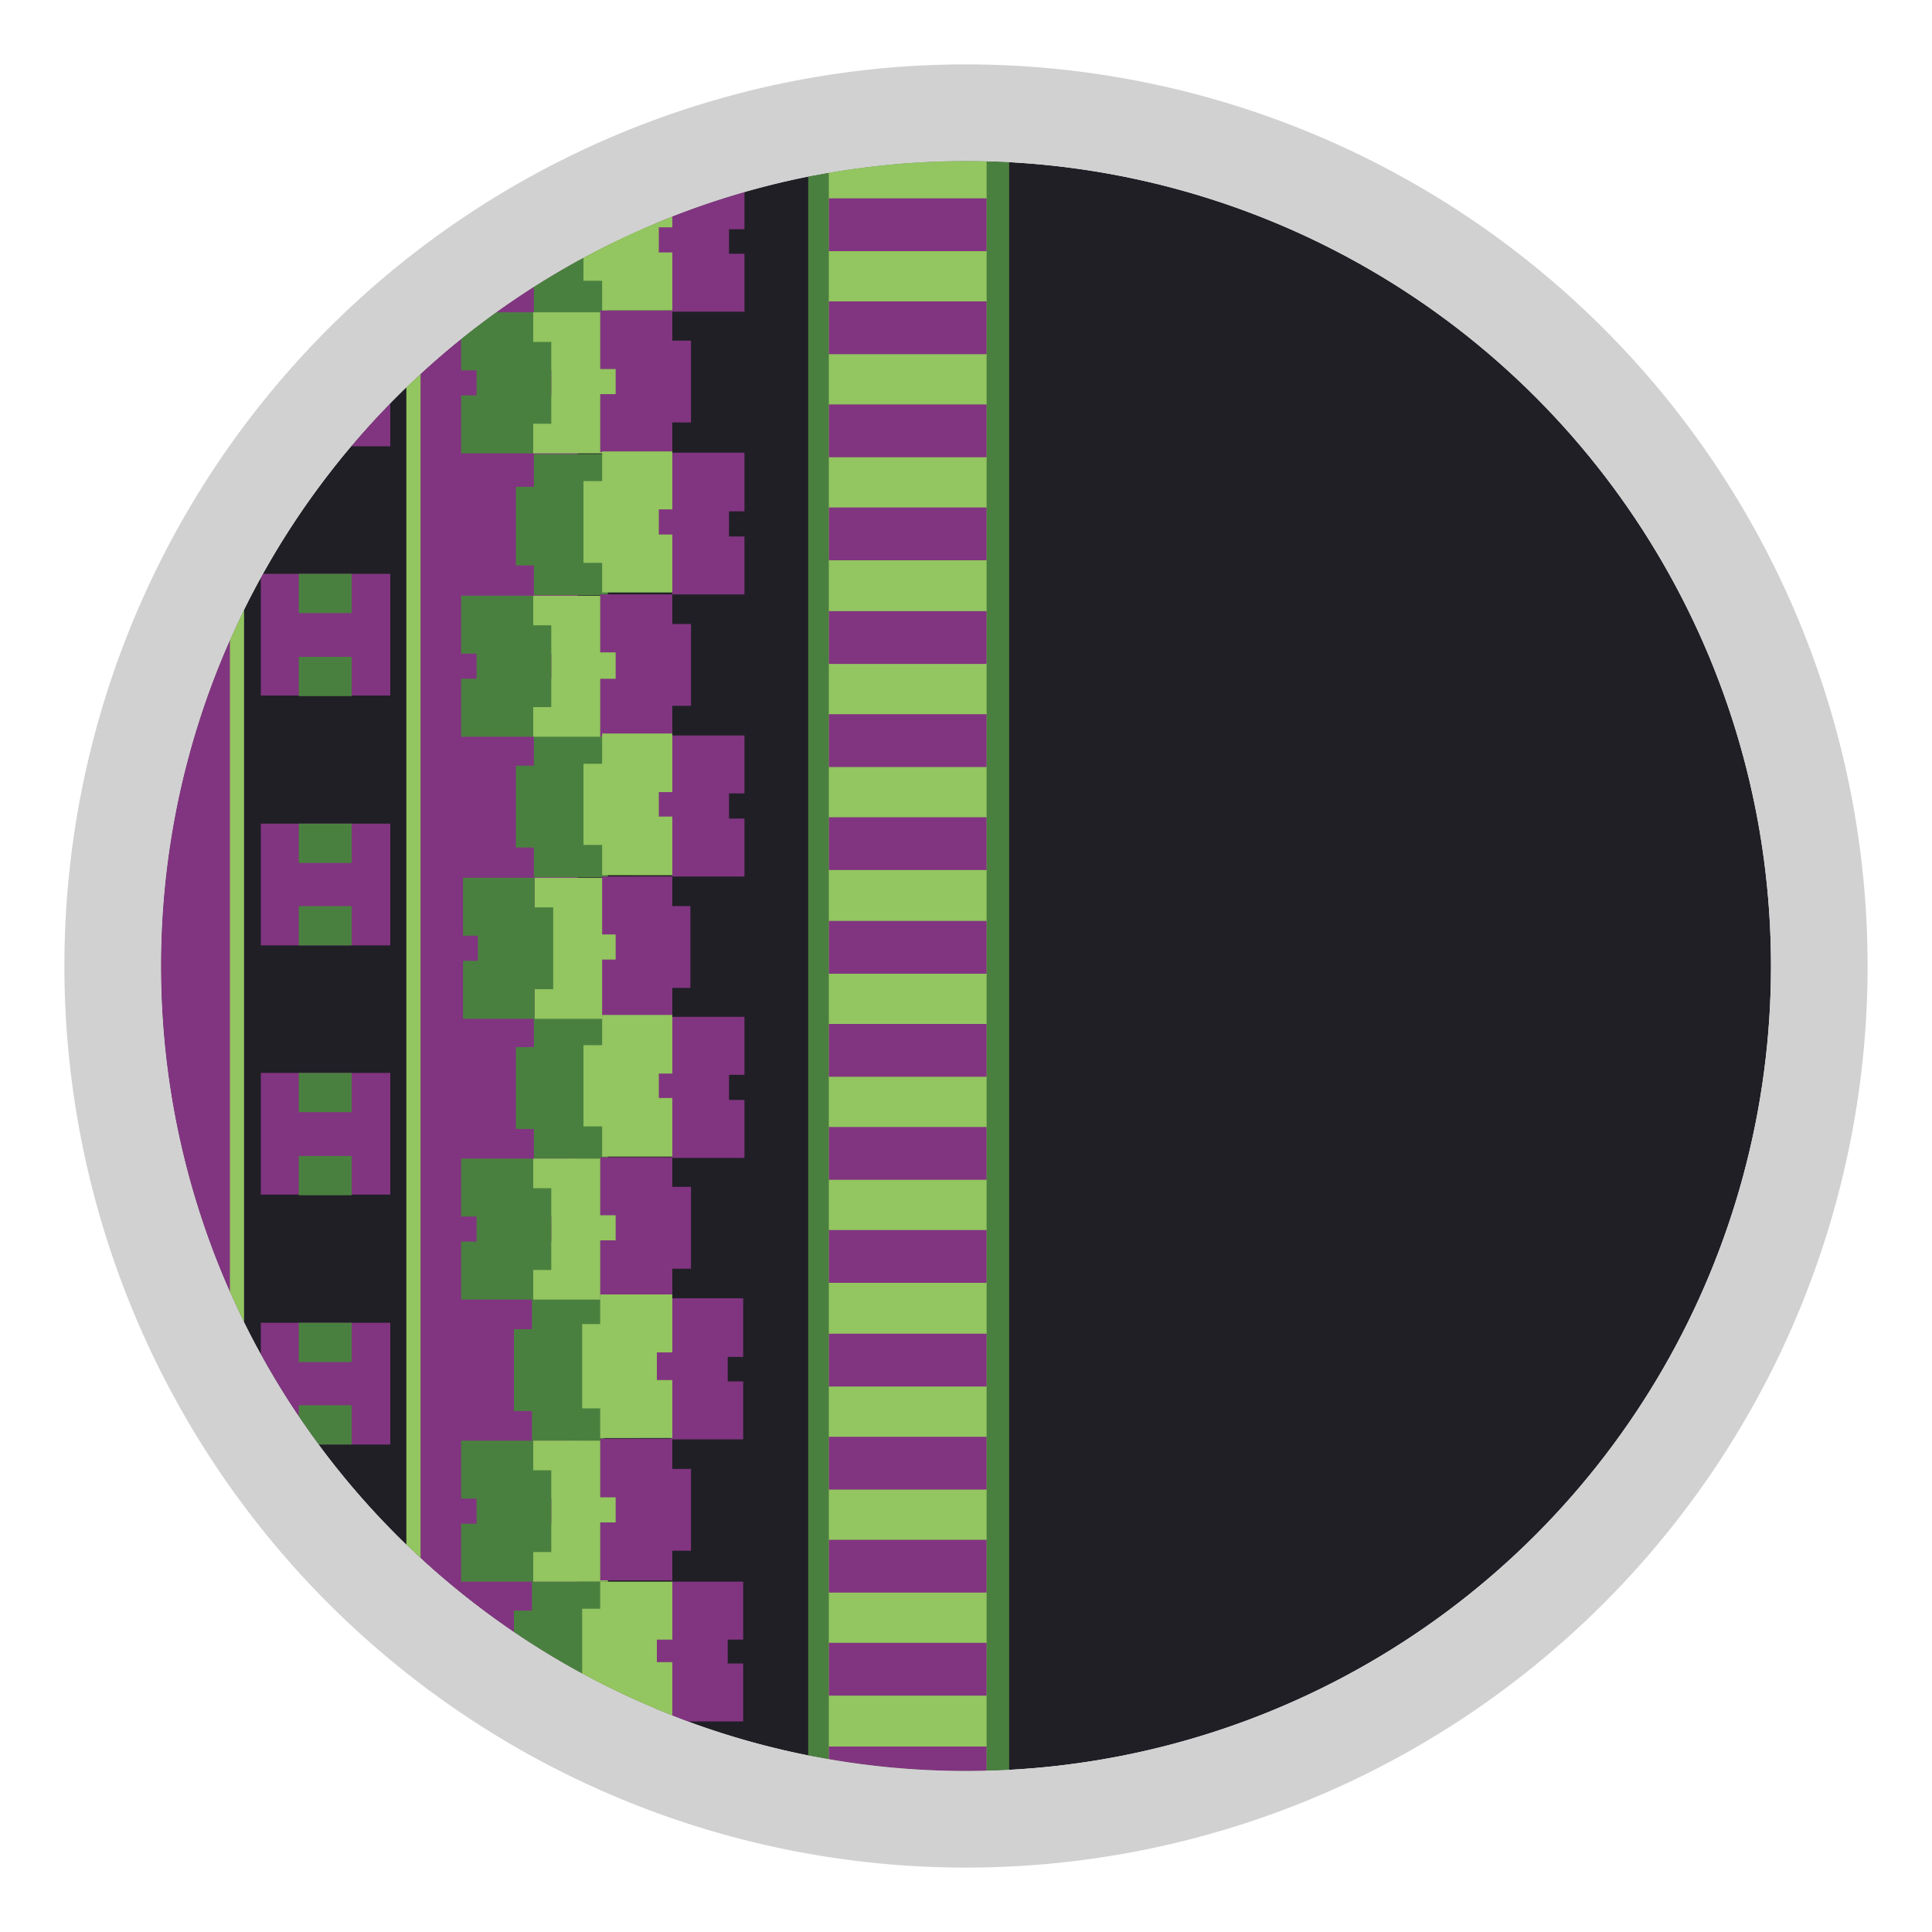<svg id="Livello_1" data-name="Livello 1" xmlns="http://www.w3.org/2000/svg" xmlns:xlink="http://www.w3.org/1999/xlink" viewBox="0 0 30 30"><defs><style>.cls-1,.cls-9{fill:none;}.cls-2{clip-path:url(#clip-path);}.cls-3{fill:#201f26;}.cls-4,.cls-7{fill:#813580;}.cls-5,.cls-8{fill:#4a803f;}.cls-5{stroke:#4a803f;}.cls-5,.cls-6,.cls-7,.cls-9{stroke-miterlimit:10;}.cls-5,.cls-6,.cls-7{stroke-width:0.88px;}.cls-10,.cls-6{fill:#93c560;}.cls-6,.cls-9{stroke:#93c560;}.cls-7{stroke:#813580;}.cls-9{stroke-width:0.22px;}.cls-11{fill:#d1d1d1;}</style><clipPath id="clip-path"><circle class="cls-1" cx="15" cy="15" r="12.5"/></clipPath></defs><g class="cls-2"><circle class="cls-3" cx="15" cy="15" r="12.5"/><rect class="cls-4" x="6.42" y="2.74" width="2.55" height="24"/><path class="cls-5" d="M9,8.34V8.8H8.73V8.34H8.45V8h.28V7.49H9V8"/><path class="cls-5" d="M9,4v.46H8.73V4H8.45V3.57h.28V3.1H9v.47"/><path class="cls-5" d="M9,12.72v.46H8.73v-.46H8.45v-.39h.28v-.46H9v.46"/><path class="cls-5" d="M9,17.09v.46H8.73v-.46H8.45V16.7h.28v-.46H9v.46"/><path class="cls-5" d="M8.94,21.47v.46H8.7v-.46H8.42v-.39H8.7v-.47h.24v.47"/><path class="cls-5" d="M8.94,25.84v.46H8.7v-.46H8.42v-.39H8.7V25h.24v.46"/><path class="cls-6" d="M8.72,5.75V5.29H9v.46h.29v.39H9V6.6H8.72V6.14"/><path class="cls-6" d="M8.72,10.15V9.69H9v.46h.29v.39H9V11H8.72v-.46"/><path class="cls-6" d="M8.74,14.53v-.46H9v.46h.28v.39H9v.46H8.74v-.46"/><path class="cls-6" d="M8.72,18.89v-.46H9v.46h.29v.39H9v.46H8.72v-.46"/><path class="cls-6" d="M8.72,23.27v-.46H9v.46h.29v.39H9v.46H8.72v-.46"/><path class="cls-5" d="M7.6,5.75V5.29h.24v.46h.28v.39H7.84V6.6H7.6V6.14"/><path class="cls-5" d="M7.6,10.15V9.69h.24v.46h.28v.39H7.84V11H7.6v-.46"/><path class="cls-5" d="M7.63,14.53v-.46h.23v.46h.29v.39H7.86v.46H7.63v-.46"/><path class="cls-5" d="M7.6,18.89v-.46h.24v.46h.28v.39H7.84v.46H7.6v-.46"/><path class="cls-5" d="M7.6,23.27v-.46h.24v.46h.28v.39H7.84v.46H7.6v-.46"/><rect class="cls-4" x="0.7" y="8.98" width="2.99" height="12.46"/><rect class="cls-3" x="10.16" y="2.42" width="2.5" height="25.46"/><path class="cls-7" d="M11.12,8.33v.46h-.24V8.33H10.6V7.94h.28V7.47h.24v.47"/><path class="cls-7" d="M11.12,3.94V4.4h-.24V3.94H10.6V3.56h.28V3.09h.24v.47"/><path class="cls-7" d="M11.12,12.71v.46h-.24v-.46H10.6v-.39h.28v-.46h.24v.46"/><path class="cls-7" d="M11.12,17.08v.46h-.24v-.46H10.6v-.39h.28v-.46h.24v.46"/><path class="cls-7" d="M11.1,21.45v.46h-.24v-.46h-.29v-.38h.29V20.6h.24v.47"/><path class="cls-7" d="M11.1,25.83v.46h-.24v-.46h-.29v-.39h.29V25h.24v.46"/><path class="cls-7" d="M9.76,5.73V5.26H10v.47h.29v.39H10v.46H9.76V6.12"/><path class="cls-7" d="M9.76,10.13V9.67H10v.46h.29v.39H10V11H9.76v-.46"/><path class="cls-7" d="M9.79,14.51v-.46H10v.46h.28v.39H10v.46H9.79V14.9"/><path class="cls-7" d="M9.76,18.87v-.46H10v.46h.29v.39H10v.46H9.76v-.46"/><path class="cls-7" d="M9.76,23.25v-.47H10v.47h.29v.39H10v.46H9.76v-.46"/><rect class="cls-3" x="3.68" y="2.06" width="2.74" height="25.46"/><rect class="cls-4" x="4.05" y="5.04" width="2.01" height="1.89"/><rect class="cls-4" x="4.05" y="8.91" width="2.01" height="1.89"/><rect class="cls-4" x="4.05" y="12.79" width="2.01" height="1.89"/><rect class="cls-4" x="4.05" y="16.66" width="2.01" height="1.89"/><rect class="cls-4" x="4.05" y="20.54" width="2.01" height="1.89"/><rect class="cls-4" x="4.05" y="24.42" width="2.01" height="1.89"/><rect class="cls-8" x="4.64" y="5.04" width="0.82" height="0.61"/><rect class="cls-8" x="4.64" y="6.32" width="0.82" height="0.61"/><rect class="cls-8" x="4.64" y="8.91" width="0.82" height="0.61"/><rect class="cls-8" x="4.64" y="10.2" width="0.82" height="0.61"/><rect class="cls-8" x="4.64" y="12.79" width="0.82" height="0.61"/><rect class="cls-8" x="4.64" y="14.07" width="0.82" height="0.61"/><rect class="cls-8" x="4.64" y="16.66" width="0.82" height="0.61"/><rect class="cls-8" x="4.64" y="17.95" width="0.82" height="0.61"/><rect class="cls-8" x="4.64" y="20.54" width="0.82" height="0.61"/><rect class="cls-8" x="4.64" y="21.82" width="0.82" height="0.61"/><rect class="cls-8" x="4.64" y="24.42" width="0.82" height="0.61"/><rect class="cls-8" x="4.64" y="25.7" width="0.82" height="0.61"/><line class="cls-9" x1="6.42" y1="1.73" x2="6.42" y2="27.5"/><line class="cls-9" x1="3.68" y1="1.73" x2="3.68" y2="27.5"/><path class="cls-6" d="M10,8.3v.46H9.79V8.3H9.5V7.91h.29V7.45H10v.46"/><path class="cls-6" d="M10,3.92v.46H9.79V3.92H9.5V3.53h.29V3.07H10v.46"/><path class="cls-6" d="M10,12.68v.47H9.79v-.47H9.5V12.3h.29v-.47H10v.47"/><path class="cls-6" d="M10,17.05v.47H9.79v-.47H9.5v-.38h.29V16.2H10v.47"/><path class="cls-6" d="M10,21.43v.46H9.76v-.46H9.48V21h.28v-.46H10V21"/><path class="cls-6" d="M10,25.81v.46H9.76v-.46H9.48v-.39h.28V25H10v.46"/><rect class="cls-8" x="12.55" y="2.24" width="3.12" height="25.82"/><rect class="cls-10" x="12.87" y="2.24" width="2.45" height="25.78"/><rect class="cls-4" x="12.87" y="3.08" width="2.45" height="0.82"/><rect class="cls-4" x="12.87" y="4.68" width="2.45" height="0.82"/><rect class="cls-4" x="12.87" y="6.28" width="2.45" height="0.82"/><rect class="cls-4" x="12.87" y="7.88" width="2.45" height="0.82"/><rect class="cls-4" x="12.87" y="9.49" width="2.45" height="0.82"/><rect class="cls-4" x="12.87" y="11.09" width="2.45" height="0.82"/><rect class="cls-4" x="12.87" y="12.69" width="2.45" height="0.82"/><rect class="cls-4" x="12.87" y="14.3" width="2.45" height="0.82"/><rect class="cls-4" x="12.87" y="15.9" width="2.45" height="0.82"/><rect class="cls-4" x="12.87" y="17.5" width="2.45" height="0.82"/><rect class="cls-4" x="12.87" y="19.1" width="2.45" height="0.82"/><rect class="cls-4" x="12.87" y="20.71" width="2.45" height="0.82"/><rect class="cls-4" x="12.87" y="22.31" width="2.45" height="0.82"/><rect class="cls-4" x="12.87" y="23.91" width="2.45" height="0.82"/><rect class="cls-4" x="12.87" y="25.51" width="2.45" height="0.82"/><rect class="cls-4" x="12.87" y="27.12" width="2.45" height="0.82"/></g><path class="cls-11" d="M15,2.5A12.5,12.5,0,1,1,2.5,15,12.5,12.5,0,0,1,15,2.5M15,1A14,14,0,1,0,29,15,14,14,0,0,0,15,1Z"/></svg>